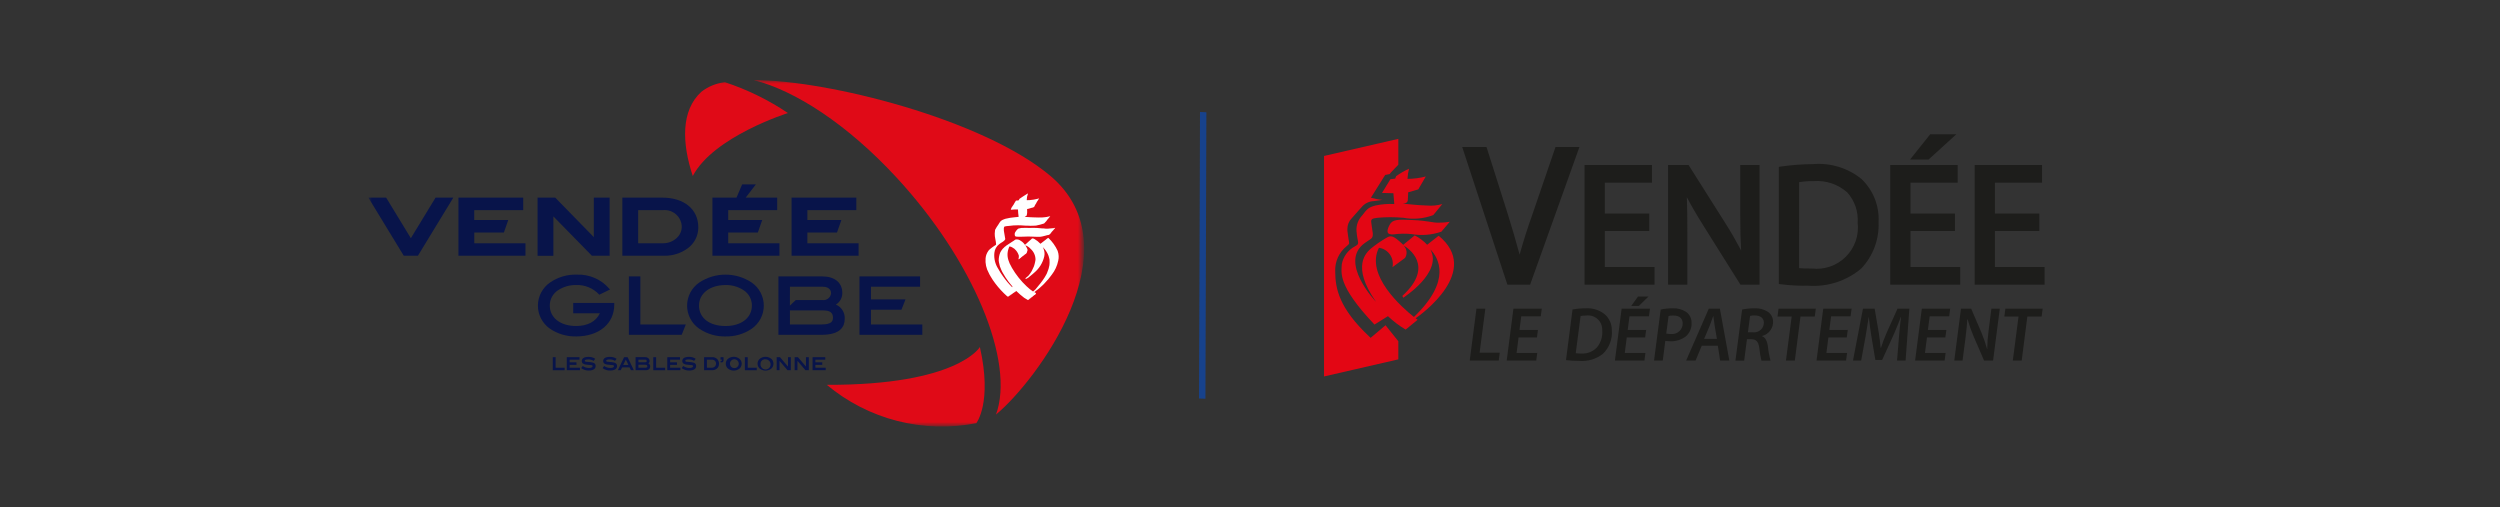 <?xml version="1.0" encoding="utf-8"?>
<!-- Generator: Adobe Illustrator 16.0.3, SVG Export Plug-In . SVG Version: 6.00 Build 0)  -->
<!DOCTYPE svg PUBLIC "-//W3C//DTD SVG 1.1//EN" "http://www.w3.org/Graphics/SVG/1.1/DTD/svg11.dtd">
<svg version="1.1" id="Calque_1" xmlns="http://www.w3.org/2000/svg" xmlns:xlink="http://www.w3.org/1999/xlink" x="0px" y="0px"
	 width="340px" height="69px" viewBox="0 0 340 69" enable-background="new 0 0 340 69" xml:space="preserve">
<rect x="0" y="0" width="340" height="69" fill="#333333" stroke="none"/>
<path fill="#17428C" d="M163.939,54.23l0.129-38.962l-0.868-0.038l-0.132,38.963L163.939,54.23z"/>
<path fill="#E30614" d="M192.113,29.923c-2-0.081-2.728-0.124-3.143,0.686c-0.414,0.81-0.444,1.348,0.572,1.267
	c0.797-0.111,1.604-0.125,2.405-0.043c1.365,0.24,2.77,0.128,4.078-0.325l1.144-1.343c-0.512,0.081-1.031,0.121-1.55,0.122
	c-0.857,0-1.509-0.285-3.508-0.362"/>
<path fill="#E30614" d="M186.398,45.94l-0.189-0.179c-4.058-3.812-4.619-6.5-4.619-8.834c-0.033-0.658,0.092-1.314,0.363-1.915
	c0.271-0.6,0.683-1.127,1.198-1.539c0.258-0.216,0.331-0.276,0.331-0.427c-0.003-0.078-0.012-0.155-0.026-0.231l-0.061-0.325
	l-0.149-1.115v-0.249c0-0.543,0.215-1.064,0.598-1.449l1.061-1.202l0.244-0.265c0.199-0.254,0.451-0.463,0.738-0.61
	c0.288-0.147,0.604-0.231,0.928-0.245c0,0,0.688-0.103,1.182-0.171c-0.526-0.044-1.046-0.143-1.552-0.293l1.936-3.094
	c0,0,0.449-0.093,0.605-0.121c0.117-0.184,1.173-1.25,1.186-1.27v-3.52l-10.103,2.326v29.988l10.103-2.325v-2.467
	c-0.103-0.13-1.453-1.803-1.739-2.172l-2.026,1.71"/>
<path fill="#E30614" d="M195.664,32.057l-1.571,1.229c-0.487-0.518-1.059-0.948-1.692-1.272l-1.57,1.283
	c-0.059-0.065-0.119-0.127-0.184-0.186c-1.143-1.059-1.47-1.14-2.083-0.773c-0.727,0.421-1.42,0.898-2.073,1.425
	c-0.61,0.532-2.815,2.364,0.646,7.282c0,0-5.18-5.416-1.504-8.01c0,0,0.407-0.285,0.774-0.527c0.366-0.242,0.325-0.693,0.245-1.097
	c-0.08-0.405-0.088-0.731-0.162-1.185c-0.076-0.453,0.2-0.528,0.856-0.608c1.164-0.105,2.336-0.105,3.5,0
	c1.368,0.252,2.778,0.126,4.079-0.366l1.229-1.5c-0.689,0.197-1.409,0.264-2.122,0.198c-1.466-0.04-2.603-0.22-3.304-0.242
	c0.23,0,0.701-0.063,0.734-0.49c0.043-0.57,0.043-1.056,0.043-1.056l1.385-0.409l1.015-1.75c-0.812,0.211-1.646,0.32-2.485,0.326
	c0.021-0.466,0.091-0.929,0.206-1.382c-0.618,0.28-1.206,0.621-1.756,1.016l-0.123,0.328l-0.651,0.082l-1.143,1.867l1.548,0.042
	l0.122,1.469c-0.862-0.047-1.728,0.02-2.572,0.198c-0.979,0.285-1.1,0.449-1.79,1.342c-0.269,0.281-0.477,0.613-0.612,0.978
	c-0.134,0.365-0.191,0.752-0.169,1.14c0.038,0.479,0.108,0.955,0.208,1.425c0.039,0.285,0.039,0.448-0.453,0.691
	c-0.451,0.244-0.845,0.586-1.147,1.001c-0.303,0.415-0.509,0.893-0.604,1.397c-0.042,1.14-0.654,2.85,4.444,8.218L188.76,43
	c0.731,0.697,1.539,1.309,2.409,1.825l1.627-1.337l-0.271-0.203c0.768-0.529,9-6.45,3.127-11.226 M192.289,43.103
	c-1.646-1.31-6.637-5.692-4.754-9.405c0.3,0.042,0.587,0.146,0.845,0.304c0.257,0.159,0.479,0.368,0.652,0.616
	c0.172,0.248,0.292,0.529,0.35,0.825c0.059,0.296,0.056,0.601-0.009,0.896l1.714-1.262c0.169-0.266,0.24-0.583,0.199-0.895
	c-0.041-0.312-0.19-0.601-0.423-0.814c0.554,0.316,4.37,2.751-0.143,6.874l0.12,0.247c0,0,5.406-3.444,3.688-6.569
	c1.11,1.141,2.951,4.226-2.235,9.189"/>
<path fill="#1D1D1B" d="M244.678,36.466c0.444,0.049,1.027,0.053,1.677,0.053h0.055c0.845,0.098,1.699,0.003,2.502-0.276
	c0.802-0.279,1.529-0.736,2.13-1.337c0.6-0.601,1.055-1.329,1.332-2.13c0.276-0.801,0.368-1.655,0.267-2.496
	c0.053-0.747-0.045-1.496-0.289-2.203s-0.629-1.358-1.131-1.914c-0.616-0.544-1.336-0.96-2.115-1.223
	c-0.779-0.263-1.604-0.368-2.426-0.308c-0.669-0.011-1.338,0.037-2,0.143L244.678,36.466z M245.964,38.854
	c-1.275,0.027-2.55-0.039-3.815-0.199l-0.225-0.027V22.69l0.222-0.033c1.472-0.215,2.954-0.329,4.441-0.339
	c2.365-0.195,4.715,0.526,6.561,2.014c0.794,0.752,1.413,1.668,1.817,2.683c0.404,1.015,0.581,2.105,0.521,3.195
	c0.05,1.153-0.133,2.305-0.535,3.386c-0.403,1.082-1.019,2.073-1.811,2.914c-1.994,1.686-4.569,2.527-7.176,2.348"/>
<path fill="#1D1D1B" d="M271.31,36.313V31.42h6.042v-2.381h-6.042v-4.197h6.411v-2.405h-9.167v16.279h9.514v-2.403H271.31z
	 M266.066,18.258h-3.553l-2.749,3.44h2.521L266.066,18.258z M259.827,31.42h6.044v-2.381h-6.044v-4.197h6.416v-2.405h-9.172v16.279
	h9.518v-2.403h-6.762V31.42z"/>
<path fill="#1D1D1B" d="M236.675,22.436v6.892c0,1.853,0.036,3.334,0.117,4.734c-0.641-1.223-1.329-2.419-2.066-3.587l-5.084-8.039
	h-2.782v16.281h2.62v-7.011c0-1.865-0.012-3.406-0.067-4.892c0.591,1.14,1.316,2.385,2.229,3.839l5.058,8.064h2.596V22.436H236.675z
	 M218.257,31.414h6.045v-2.376h-6.045V24.84h6.413v-2.404h-9.172v16.281h9.518v-2.405h-6.759V31.414z M208.416,29.134
	c-0.649,1.81-1.232,3.643-1.748,5.495c-0.5-1.849-1.037-3.688-1.61-5.515l-2.891-9.12h-3.306l6.144,18.719h3.091l6.706-18.719
	h-3.253L208.416,29.134z"/>
<path fill="#1D1D1B" d="M200.797,41.982h1.208l-0.777,5.984h2.737l-0.135,1.066h-3.946L200.797,41.982z"/>
<path fill="#1D1D1B" d="M209.026,45.895h-2.5l-0.27,2.104h2.809l-0.136,1.033h-4.016l0.912-7.051h3.856l-0.136,1.037h-2.653
	l-0.244,1.852h2.511L209.026,45.895z"/>
<path fill="#1D1D1B" d="M214.301,48.039c0.254,0.031,0.511,0.045,0.767,0.042c0.4,0.024,0.801-0.041,1.17-0.192
	c0.371-0.15,0.704-0.381,0.974-0.677c0.529-0.661,0.776-1.503,0.69-2.345c0.009-0.277-0.045-0.553-0.154-0.808
	s-0.273-0.483-0.479-0.669c-0.207-0.186-0.451-0.324-0.717-0.407c-0.265-0.083-0.546-0.106-0.822-0.071
	c-0.258-0.003-0.515,0.018-0.77,0.063L214.301,48.039z M213.864,42.086c0.604-0.107,1.216-0.16,1.828-0.156
	c0.944-0.057,1.874,0.249,2.6,0.854c0.287,0.265,0.516,0.584,0.674,0.94c0.157,0.356,0.24,0.741,0.242,1.131
	c0.056,0.603-0.025,1.211-0.237,1.777c-0.212,0.568-0.549,1.08-0.988,1.5c-0.906,0.705-2.048,1.045-3.194,0.95
	c-0.607,0.003-1.213-0.032-1.815-0.104L213.864,42.086z"/>
<path fill="#1D1D1B" d="M224.192,40.329l-1.31,1.282h-1.038l0.925-1.282H224.192z M223.739,45.895h-2.5l-0.27,2.104h2.809
	l-0.136,1.033h-4.014l0.913-7.051h3.856l-0.143,1.037h-2.644l-0.242,1.854h2.509L223.739,45.895z"/>
<path fill="#1D1D1B" d="M226.61,45.36c0.208,0.044,0.42,0.065,0.634,0.063c0.207,0.022,0.417,0.001,0.615-0.064
	s0.379-0.174,0.532-0.315s0.273-0.315,0.353-0.509c0.078-0.192,0.114-0.4,0.105-0.608c-0.043-0.743-0.585-1.015-1.266-1.015
	c-0.222-0.009-0.442,0.012-0.657,0.062L226.61,45.36z M225.853,42.098c0.549-0.119,1.11-0.176,1.673-0.168
	c0.64-0.029,1.272,0.146,1.805,0.502c0.221,0.162,0.4,0.373,0.526,0.617c0.125,0.242,0.192,0.512,0.194,0.785
	c0.03,0.357-0.025,0.717-0.16,1.049s-0.345,0.629-0.615,0.865c-0.615,0.463-1.373,0.699-2.143,0.667
	c-0.219-0.005-0.438-0.021-0.653-0.05l-0.342,2.666h-1.188L225.853,42.098z"/>
<path fill="#1D1D1B" d="M233.498,46.084l-0.299-1.76c-0.063-0.445-0.123-0.891-0.182-1.338h-0.02
	c-0.162,0.42-0.319,0.921-0.49,1.338l-0.746,1.76H233.498z M231.436,47.023l-0.834,2.008h-1.286l3.08-7.051h1.509l1.286,7.051
	h-1.253l-0.313-2.008H231.436z"/>
<path fill="#1D1D1B" d="M237.717,45.192h0.682c0.189,0.024,0.382,0.007,0.564-0.051s0.351-0.153,0.492-0.282
	c0.142-0.128,0.254-0.285,0.329-0.461c0.073-0.176,0.109-0.365,0.104-0.556c-0.036-0.647-0.56-0.94-1.24-0.94
	c-0.215-0.009-0.429,0.012-0.638,0.061L237.717,45.192z M236.928,42.096c0.561-0.117,1.132-0.174,1.705-0.168
	c0.624-0.029,1.242,0.132,1.772,0.461c0.217,0.141,0.396,0.329,0.524,0.553c0.128,0.223,0.2,0.474,0.21,0.73
	c0.025,0.457-0.11,0.908-0.382,1.277c-0.272,0.367-0.664,0.631-1.109,0.742l-0.009,0.031c0.464,0.178,0.689,0.67,0.79,1.338
	c0.066,0.668,0.188,1.33,0.362,1.979h-1.239c-0.129-0.555-0.225-1.117-0.286-1.684c-0.103-0.9-0.442-1.223-1.083-1.223h-0.595
	l-0.379,2.907h-1.189L236.928,42.096z"/>
<path fill="#1D1D1B" d="M243.669,43.048h-1.931l0.144-1.067h5.07l-0.143,1.067h-1.942l-0.769,5.985h-1.208L243.669,43.048z"/>
<path fill="#1D1D1B" d="M251.163,45.895h-2.5l-0.271,2.104h2.81l-0.137,1.033h-4.016l0.912-7.051h3.856l-0.136,1.037h-2.649
	l-0.243,1.852h2.508L251.163,45.895z"/>
<path fill="#1D1D1B" d="M257.998,49.032l0.272-3.316c0.061-0.722,0.143-1.71,0.272-2.583h-0.037
	c-0.313,0.826-0.673,1.736-1.011,2.479l-1.522,3.338h-0.924l-0.551-3.285c-0.129-0.785-0.243-1.693-0.333-2.53h-0.021
	c-0.143,0.807-0.286,1.872-0.418,2.583l-0.604,3.316h-1.114l1.357-7.051h1.59l0.563,3.295c0.089,0.629,0.203,1.361,0.253,2.031h0.04
	c0.219-0.686,0.474-1.359,0.761-2.019l1.49-3.308h1.612l-0.51,7.051L257.998,49.032z"/>
<path fill="#1D1D1B" d="M264.567,45.895h-2.5l-0.27,2.104h2.808l-0.135,1.033h-4.015l0.913-7.051h3.856l-0.135,1.037h-2.65
	l-0.245,1.852h2.516L264.567,45.895z"/>
<path fill="#1D1D1B" d="M265.781,49.031l0.913-7.051h1.385l1.406,3.277c0.299,0.721,0.552,1.458,0.758,2.209h0.021
	c0.005-0.798,0.063-1.595,0.17-2.385l0.395-3.102h1.143l-0.913,7.051h-1.229l-1.443-3.336c-0.314-0.738-0.579-1.498-0.793-2.271
	l-0.041,0.012c-0.033,0.67-0.127,1.539-0.253,2.585l-0.394,3.011H265.781z"/>
<path fill="#1D1D1B" d="M274.52,43.048h-1.931l0.143-1.067h5.071l-0.142,1.067h-1.942l-0.767,5.985h-1.209L274.52,43.048z"/>
<defs>
	<filter id="Adobe_OpacityMaskFilter" filterUnits="userSpaceOnUse" x="50.098" y="10.899" width="97.348" height="47.109">
		<feColorMatrix  type="matrix" values="1 0 0 0 0  0 1 0 0 0  0 0 1 0 0  0 0 0 1 0"/>
	</filter>
</defs>
<mask maskUnits="userSpaceOnUse" x="50.098" y="10.899" width="97.348" height="47.109" id="mask0_3415_49289_1_">
	<path fill="#FFFFFF" filter="url(#Adobe_OpacityMaskFilter)" d="M39.949,1.25h123.438v98.75H39.949V1.25z"/>
</mask>
<g mask="url(#mask0_3415_49289_1_)">
	<path fill="#08144A" d="M90.198,33.084c0.391,0.001,0.776-0.083,1.131-0.246c0.355-0.164,0.67-0.401,0.924-0.699
		c0.294-0.353,0.459-0.795,0.468-1.256c-0.001-0.322-0.069-0.641-0.2-0.935c-0.131-0.295-0.322-0.56-0.56-0.776
		c-0.239-0.217-0.52-0.382-0.825-0.484c-0.306-0.102-0.629-0.14-0.95-0.11H86.79v4.504L90.198,33.084z M84.641,34.783v-7.906h5.426
		c2.979,0,4.903,1.585,4.903,4.038c0.006,0.56-0.124,1.112-0.377,1.611s-0.624,0.93-1.079,1.255
		c-0.924,0.672-2.042,1.023-3.185,0.999L84.641,34.783z"/>
	<path fill="#08144A" d="M99.993,27.28l0.938-2.199h1.866l-1.693,2.199H99.993z M96.891,34.784v-7.906h8.808v1.698h-6.662v1.346
		h4.625l-0.595,1.699h-4.03v1.463h6.969v1.699L96.891,34.784z"/>
	<path fill="#08144A" d="M107.653,34.783v-7.906h8.808v1.699h-6.659v1.346h4.625l-0.595,1.699h-4.03v1.463h6.966v1.698
		L107.653,34.783z"/>
	<path fill="#08144A" d="M75.176,50.35v-1.774h0.387v1.434h1.228v0.341H75.176z"/>
	<path fill="#08144A" d="M77.081,50.35v-1.774h1.729v0.342h-1.342v0.361H78.4v0.341h-0.931v0.39h1.402v0.341H77.081z"/>
	<path fill="#08144A" d="M80.031,48.879c-0.332,0-0.503,0.067-0.503,0.186c0,0.061,0.046,0.103,0.136,0.128
		c0.2,0.029,0.401,0.047,0.604,0.053c0.5,0.051,0.74,0.186,0.74,0.532c0,0.385-0.327,0.614-0.932,0.614
		c-0.373,0.013-0.738-0.104-1.035-0.331l0.212-0.289c0.245,0.176,0.539,0.271,0.84,0.272c0.322,0,0.502-0.102,0.502-0.246
		c0-0.156-0.205-0.156-0.545-0.174c-0.622-0.029-0.927-0.166-0.927-0.522s0.313-0.567,0.89-0.567
		c0.332-0.016,0.661,0.075,0.938,0.259l-0.221,0.285c-0.21-0.131-0.453-0.199-0.7-0.198"/>
	<path fill="#08144A" d="M82.943,48.879c-0.333,0-0.505,0.067-0.505,0.186c0,0.061,0.047,0.103,0.136,0.128
		c0.2,0.029,0.402,0.047,0.604,0.053c0.499,0.051,0.739,0.186,0.739,0.532c0,0.385-0.327,0.614-0.931,0.614
		c-0.373,0.013-0.739-0.104-1.035-0.331l0.211-0.289c0.245,0.176,0.54,0.271,0.841,0.272c0.322,0,0.502-0.102,0.502-0.246
		c0-0.156-0.205-0.156-0.545-0.174c-0.622-0.029-0.928-0.166-0.928-0.522s0.313-0.567,0.89-0.567
		c0.332-0.016,0.661,0.075,0.938,0.259l-0.22,0.285c-0.21-0.131-0.453-0.199-0.7-0.198"/>
	<path fill="#08144A" d="M85.113,48.9l-0.351,0.728h0.702L85.113,48.9z M85.808,50.35l-0.182-0.383h-1.021l-0.183,0.383h-0.392
		l0.848-1.774h0.478l0.846,1.774H85.808z"/>
	<path fill="#08144A" d="M88.037,49.817c0-0.029-0.006-0.06-0.018-0.087s-0.029-0.052-0.052-0.071
		c-0.022-0.02-0.048-0.034-0.077-0.043c-0.028-0.01-0.058-0.013-0.088-0.008h-0.977v0.4h0.97
		C87.953,50.009,88.037,49.939,88.037,49.817 M87.955,49.088c0.001-0.023-0.003-0.047-0.012-0.067
		c-0.008-0.021-0.021-0.041-0.038-0.057c-0.017-0.017-0.036-0.029-0.058-0.037c-0.021-0.008-0.044-0.011-0.067-0.01h-0.955v0.35
		h0.97c0.023-0.001,0.044-0.007,0.064-0.016c0.02-0.011,0.038-0.023,0.053-0.04c0.014-0.017,0.026-0.036,0.033-0.057
		C87.954,49.132,87.957,49.11,87.955,49.088z M88.432,49.839c0,0.294-0.229,0.51-0.603,0.51h-1.392v-1.775h1.346
		c0.086-0.001,0.172,0.019,0.251,0.055c0.079,0.036,0.149,0.089,0.205,0.155c0.07,0.085,0.107,0.191,0.107,0.301
		c0.003,0.066-0.009,0.132-0.038,0.192c-0.028,0.06-0.071,0.109-0.125,0.149c0.075,0.039,0.137,0.099,0.181,0.17
		c0.043,0.072,0.066,0.155,0.066,0.239"/>
	<path fill="#08144A" d="M88.846,50.35v-1.774h0.386v1.434h1.228v0.341H88.846z"/>
	<path fill="#08144A" d="M90.75,50.35v-1.774h1.729v0.342h-1.342v0.361h0.931v0.341h-0.931v0.39h1.402v0.341H90.75z"/>
	<path fill="#08144A" d="M93.698,48.879c-0.333,0-0.503,0.067-0.503,0.186c0,0.061,0.046,0.103,0.137,0.128
		c0.199,0.029,0.401,0.047,0.603,0.053c0.5,0.051,0.739,0.186,0.739,0.532c0,0.385-0.325,0.614-0.93,0.614
		c-0.374,0.013-0.739-0.104-1.036-0.331l0.211-0.289c0.245,0.176,0.54,0.271,0.841,0.272c0.322,0,0.502-0.102,0.502-0.246
		c0-0.156-0.205-0.156-0.545-0.174c-0.622-0.029-0.928-0.166-0.928-0.522s0.313-0.567,0.89-0.567
		c0.332-0.016,0.661,0.075,0.938,0.259l-0.22,0.285c-0.21-0.131-0.453-0.199-0.701-0.198"/>
	<path fill="#08144A" d="M97.281,49.782c0.063-0.09,0.099-0.196,0.099-0.307c0.005-0.072-0.005-0.145-0.03-0.213
		c-0.025-0.067-0.064-0.13-0.114-0.182c-0.05-0.053-0.11-0.095-0.177-0.123c-0.067-0.027-0.138-0.041-0.211-0.041h-0.708v1.093
		h0.708c0.085-0.001,0.167-0.022,0.243-0.063c0.075-0.039,0.139-0.097,0.188-0.165 M97.785,49.484c0.003,0.12-0.021,0.24-0.07,0.352
		c-0.049,0.11-0.123,0.209-0.214,0.288c-0.175,0.148-0.398,0.229-0.627,0.226h-1.122v-1.774h1.069
		c0.125-0.013,0.251,0.001,0.371,0.042c0.119,0.04,0.228,0.105,0.32,0.191s0.164,0.19,0.212,0.308
		c0.047,0.116,0.069,0.242,0.064,0.368"/>
	<path fill="#08144A" d="M98.093,49.289h-0.092v-0.204h0.024c0.105,0,0.157-0.024,0.157-0.092v-0.076h-0.19v-0.341h0.41v0.415
		c0.003,0.041-0.002,0.082-0.016,0.121c-0.014,0.037-0.037,0.071-0.065,0.101c-0.03,0.028-0.064,0.05-0.104,0.063
		c-0.039,0.012-0.079,0.017-0.12,0.011"/>
	<path fill="#08144A" d="M99.79,48.867c-0.115,0.016-0.222,0.064-0.31,0.14c-0.087,0.074-0.15,0.175-0.184,0.285
		c-0.032,0.111-0.033,0.229,0,0.34c0.033,0.11,0.096,0.21,0.183,0.286c0.088,0.075,0.195,0.124,0.31,0.141
		c0.114,0.017,0.229-0.001,0.335-0.049c0.104-0.048,0.194-0.125,0.256-0.223c0.062-0.097,0.095-0.211,0.095-0.327
		c-0.002-0.084-0.021-0.169-0.058-0.247c-0.037-0.077-0.088-0.146-0.153-0.202c-0.064-0.057-0.14-0.098-0.222-0.123
		C99.961,48.863,99.873,48.855,99.79,48.867z M100.598,50.11c-0.228,0.188-0.515,0.291-0.81,0.291c-0.295,0-0.582-0.103-0.809-0.291
		c-0.087-0.084-0.156-0.185-0.203-0.296c-0.047-0.11-0.071-0.23-0.071-0.351s0.024-0.24,0.071-0.351
		c0.047-0.112,0.115-0.212,0.203-0.295c0.227-0.189,0.512-0.294,0.808-0.294s0.582,0.104,0.808,0.294
		c0.087,0.082,0.156,0.183,0.204,0.294c0.047,0.11,0.071,0.231,0.071,0.352s-0.024,0.24-0.071,0.352
		c-0.048,0.111-0.117,0.212-0.204,0.295"/>
	<path fill="#08144A" d="M101.302,50.35v-1.774h0.388v1.434h1.227v0.341H101.302z"/>
	<path fill="#08144A" d="M104.112,48.867c-0.084-0.011-0.171-0.004-0.251,0.021c-0.082,0.025-0.157,0.067-0.222,0.123
		c-0.064,0.057-0.116,0.125-0.151,0.202c-0.037,0.078-0.056,0.162-0.057,0.246c-0.021,0.141,0.003,0.283,0.066,0.409
		c0.065,0.126,0.165,0.229,0.288,0.298c0.124,0.067,0.266,0.095,0.406,0.079c0.14-0.015,0.272-0.073,0.379-0.166
		s0.182-0.216,0.217-0.352c0.033-0.137,0.025-0.281-0.024-0.414c-0.049-0.132-0.139-0.245-0.254-0.325
		C104.391,48.908,104.253,48.866,104.112,48.867z M104.921,50.11c-0.228,0.188-0.514,0.291-0.81,0.291
		c-0.295,0-0.582-0.103-0.809-0.291c-0.086-0.084-0.155-0.185-0.202-0.296c-0.047-0.11-0.072-0.23-0.072-0.351
		s0.025-0.24,0.072-0.351c0.047-0.112,0.116-0.212,0.202-0.295c0.227-0.189,0.513-0.294,0.808-0.294
		c0.296,0,0.582,0.104,0.808,0.294c0.087,0.082,0.157,0.183,0.204,0.294c0.047,0.11,0.071,0.231,0.071,0.352
		s-0.024,0.24-0.071,0.352s-0.117,0.212-0.204,0.295"/>
	<path fill="#08144A" d="M107.102,50.35l-1.082-1.265h-0.007v1.265h-0.387v-1.774h0.451l1.081,1.268h0.01v-1.265h0.387v1.773
		L107.102,50.35z"/>
	<path fill="#08144A" d="M109.542,50.35l-1.081-1.265h-0.007v1.265h-0.385v-1.774h0.45l1.082,1.268h0.009v-1.265h0.387v1.773
		L109.542,50.35z"/>
	<path fill="#08144A" d="M110.507,50.35v-1.774h1.729v0.342h-1.342v0.361h0.932v0.341h-0.932v0.39h1.403v0.341H110.507z"/>
	<path fill="#08144A" d="M78.357,45.756c-1.27,0.027-2.516-0.341-3.567-1.054c-0.507-0.354-0.92-0.824-1.206-1.374
		c-0.285-0.548-0.433-1.158-0.43-1.776c0.002-0.619,0.154-1.228,0.443-1.774c0.289-0.546,0.706-1.014,1.216-1.364
		c1.071-0.738,2.353-1.112,3.653-1.065c0.827-0.032,1.65,0.123,2.408,0.451c0.759,0.33,1.435,0.824,1.977,1.449l0.111,0.124
		l-1.458,0.707l-0.063-0.068c-0.397-0.414-0.877-0.739-1.409-0.953c-0.532-0.215-1.103-0.315-1.676-0.294
		c-0.87-0.016-1.725,0.227-2.455,0.7c-0.348,0.225-0.634,0.534-0.832,0.897c-0.198,0.365-0.3,0.774-0.298,1.188
		c0,1.667,1.442,2.786,3.587,2.786c1.563,0,2.7-0.614,3.226-1.736h-3.627v-1.405h5.582v0.241
		C83.54,44.019,81.457,45.756,78.357,45.756z"/>
	<path fill="#08144A" d="M85.528,45.532v-7.94h1.563v6.532h6.18l-0.558,1.408H85.528z"/>
	<path fill="#08144A" d="M98.673,38.766c-2.125,0-3.609,1.146-3.609,2.786c0,1.692,1.417,2.787,3.609,2.787
		c2.146,0,3.586-1.12,3.586-2.787c0.002-0.415-0.101-0.823-0.298-1.188c-0.198-0.365-0.483-0.674-0.832-0.898
		C100.4,38.99,99.544,38.746,98.673,38.766 M98.674,45.757c-1.273,0.028-2.524-0.341-3.58-1.055
		c-0.51-0.352-0.927-0.822-1.215-1.371c-0.287-0.549-0.437-1.159-0.434-1.779c0.002-0.62,0.155-1.229,0.447-1.777
		c0.292-0.546,0.712-1.014,1.224-1.361c1.054-0.694,2.289-1.065,3.551-1.065c1.262,0,2.497,0.371,3.55,1.065
		c0.511,0.351,0.929,0.82,1.218,1.368s0.441,1.158,0.442,1.778c0.001,0.62-0.148,1.231-0.436,1.78
		c-0.288,0.549-0.704,1.021-1.214,1.372c-1.048,0.711-2.292,1.075-3.556,1.044"/>
	<path fill="#08144A" d="M116.889,45.532v-7.94h8.241v1.407h-6.677v1.716h4.699l-0.555,1.409h-4.144v2.001h6.985v1.409
		L116.889,45.532z"/>
	<path fill="#08144A" d="M107.428,41.563l0.79-0.751h3.648c0.274,0.031,0.552-0.047,0.769-0.219
		c0.217-0.172,0.357-0.423,0.391-0.697c0-0.553-0.423-0.896-1.102-0.896h-4.496V41.563z M111.766,44.124
		c1.337,0,1.516-0.463,1.516-0.915c0-0.682-0.402-0.991-1.308-0.991h-4.546v1.906H111.766z M105.863,45.532v-7.94h5.98
		c1.67,0,2.709,0.854,2.709,2.228c0.01,0.32-0.064,0.639-0.218,0.92c-0.153,0.281-0.38,0.516-0.654,0.68
		c0.38,0.163,0.699,0.441,0.915,0.795c0.215,0.352,0.315,0.764,0.286,1.176c0,0.978-0.546,2.143-3.125,2.143H105.863z"/>
	<path fill="#E00A17" d="M95.386,12.482c-2.796,2.544-2.651,6.977-1.168,11.457c2.811-5.378,12.939-8.566,12.939-8.566
		c-2.652-1.785-5.537-3.196-8.573-4.193C97.418,11.313,96.312,11.764,95.386,12.482z"/>
	<path fill="#E00A17" d="M142.845,23.917c-9.145-7.708-30.379-13.05-40.306-13.018c5.668,1.444,12.724,6.057,19.308,13.155
		c10.564,11.388,16.226,25.185,13.607,32.324c5.43-4.479,19.087-22.604,7.393-32.461"/>
	<path fill="#FFFFFF" d="M138.119,31.5c0.029-0.064,0.091-0.102,0.118-0.167c0.113-0.106,0.204-0.273,0.389-0.273
		c0.168-0.053,0.345-0.074,0.522-0.064c0.244-0.02,0.482,0,0.705,0c0.097-0.005,0.195-0.003,0.292,0.006
		c0.041-0.032,0.083,0.021,0.124-0.011c0.482-0.016,0.965,0.007,1.444,0.069c0.055-0.004,0.104,0,0.169,0
		c0.21,0.035,0.425,0.047,0.639,0.038c0.192-0.007,0.418-0.029,0.614-0.056c0.022,0.023,0.044-0.007,0.068-0.007
		c0.094,0.008,0.189-0.012,0.272-0.058c0,0.023,0.024-0.004,0.026,0.017c-0.029,0.042-0.026,0.104-0.093,0.115l-0.155,0.193
		c-0.078,0.071-0.148,0.148-0.214,0.231c-0.125,0.16-0.218,0.354-0.419,0.417c-0.142,0.015-0.283,0.046-0.417,0.094
		c-0.038-0.009-0.042,0.034-0.084,0.019c-0.031,0.026-0.081,0.01-0.114,0.032c-0.188,0.055-0.381,0.093-0.576,0.112
		c-0.73,0.014-1.405-0.077-2.165-0.023c-0.322,0.017-0.681,0.017-0.996,0.004c-0.079-0.031-0.166-0.011-0.217-0.093
		c-0.013-0.05-0.055-0.086-0.042-0.146c-0.028-0.056,0.003-0.116-0.009-0.176c0.015-0.1,0.056-0.195,0.12-0.273"/>
	<path fill="#FFFFFF" d="M137.163,33.812c-0.205,0.572-0.186,1.203,0.054,1.764c0.038,0.08,0.069,0.164,0.093,0.25
		c0.042,0.058,0.076,0.121,0.1,0.188c0.064,0.136,0.146,0.272,0.215,0.414c0.543,0.934,1.218,1.783,2.005,2.521
		c0.026,0.03,0.058,0.057,0.091,0.078c0.217,0.211,0.452,0.4,0.705,0.567c0.029,0.012,0.042,0.052,0.081,0.045
		c0.222-0.166,0.414-0.365,0.573-0.594c0.137-0.155,0.252-0.328,0.393-0.478c0.208-0.26,0.4-0.53,0.58-0.811
		c0.047-0.082,0.103-0.155,0.141-0.24c0.068-0.077,0.081-0.193,0.152-0.267c-0.012-0.031,0.017-0.047,0.029-0.062
		c0.064-0.148,0.121-0.309,0.169-0.458c0.047-0.105,0.081-0.216,0.101-0.33c0.019-0.12,0.058-0.228,0.077-0.342
		c0.025-0.217,0.029-0.436,0.014-0.653c0.004-0.075-0.007-0.152-0.031-0.224c-0.026-0.032,0.007-0.068-0.024-0.096
		c-0.038-0.187-0.1-0.368-0.185-0.538c-0.15-0.314-0.352-0.603-0.595-0.853l-0.075-0.063c0,0.056,0.117,0.188,0.111,0.249
		c0.128,0.319,0.156,0.669,0.079,1.005c-0.2,0.86-0.677,1.632-1.355,2.198c-0.178,0.137-0.331,0.313-0.514,0.438
		c-0.029,0.034-0.065,0.062-0.104,0.082c-0.067,0.065-0.14,0.124-0.217,0.179c-0.086,0.057-0.178,0.106-0.272,0.149
		c-0.053-0.004-0.086-0.05-0.119-0.084c0.006-0.02,0.023-0.014,0.045-0.025c0.172-0.166,0.412-0.286,0.536-0.514
		c0.03-0.028,0.056-0.062,0.077-0.098c0.154-0.203,0.28-0.426,0.373-0.663c0.053-0.1,0.085-0.204,0.141-0.307
		c0.056-0.103,0.057-0.231,0.105-0.342c0.017-0.099,0.045-0.201,0.068-0.288c-0.007-0.091,0.048-0.169,0.048-0.265
		c0.005-0.281-0.051-0.56-0.165-0.817c-0.113-0.257-0.282-0.486-0.492-0.672c-0.185-0.208-0.415-0.37-0.672-0.476
		c0-0.005-0.064-0.019-0.052-0.01l0.011,0.016c0.108,0.158,0.199,0.329,0.273,0.506c0.063,0.176-0.068,0.317-0.087,0.484
		c-0.04,0.07-0.094,0.131-0.16,0.179c-0.024,0-0.043,0.049-0.071,0.021c-0.033,0.05-0.075,0.093-0.124,0.128
		c-0.075-0.006-0.093,0.1-0.155,0.12c-0.108,0-0.113,0.14-0.222,0.143c-0.042,0.129-0.193,0.122-0.25,0.236
		c-0.04,0.017-0.087,0.02-0.116,0.059c-0.009,0.009-0.035,0.019-0.038-0.006c0.043-0.154,0.063-0.313,0.058-0.472
		c-0.075-0.26-0.203-0.5-0.375-0.707c-0.131-0.174-0.301-0.314-0.497-0.41c-0.12-0.086-0.262-0.137-0.409-0.145
		c-0.026,0.076-0.09,0.137-0.094,0.221c-0.016,0.021-0.025,0.044-0.03,0.069 M134.141,34.642c0.072-0.197,0.171-0.385,0.294-0.554
		c0.081-0.099,0.173-0.187,0.273-0.264c0.168-0.163,0.383-0.268,0.558-0.41c0.077-0.058,0.186-0.08,0.204-0.193
		c-0.021-0.488-0.209-0.973-0.186-1.459c0-0.167,0.048-0.35,0.048-0.503c0.132-0.252,0.282-0.495,0.45-0.726
		c0.09-0.166,0.198-0.324,0.321-0.468c0.127-0.111,0.277-0.193,0.439-0.24c0.063-0.026,0.125-0.049,0.188-0.068
		c0.394-0.1,0.795-0.167,1.201-0.202c0.172-0.013,0.341-0.041,0.509-0.051c0.033,0,0.065-0.007,0.096-0.02
		c-0.048-0.33-0.079-0.66-0.092-0.993c-0.31-0.013-0.62-0.002-0.929,0.033c-0.012-0.003-0.023-0.01-0.031-0.021
		c-0.007-0.009-0.012-0.021-0.012-0.034c0.094-0.323,0.374-0.559,0.5-0.864c0.087-0.103,0.118-0.224,0.201-0.325
		c0.129,0.002,0.257-0.011,0.383-0.042c0.044-0.059,0.044-0.137,0.091-0.193c0.104-0.062,0.199-0.152,0.309-0.211
		c0.096-0.082,0.213-0.125,0.313-0.205c0.096-0.052,0.189-0.11,0.276-0.175c0.076-0.042,0.143-0.099,0.224-0.141l0.03,0.031
		c-0.105,0.274-0.159,0.564-0.162,0.858l0.02,0.023c0.241,0.009,0.481-0.008,0.718-0.052c0.068,0.017,0.143-0.041,0.218-0.026
		c0.204-0.063,0.452-0.068,0.653-0.143c0.018-0.021,0.042-0.036,0.068-0.041c0,0.082-0.086,0.144-0.119,0.214
		c-0.031,0.074-0.073,0.141-0.128,0.199c-0.023,0.088-0.113,0.149-0.126,0.241c-0.052,0.095-0.109,0.186-0.174,0.273
		c-0.052,0.094-0.068,0.23-0.183,0.285c-0.026,0.015-0.068,0.013-0.084,0.044c-0.272,0.043-0.502,0.166-0.776,0.204l-0.039,0.013
		c0.033,0.294,0.017,0.591-0.054,0.879c-0.053,0.018-0.101,0.048-0.14,0.088c-0.046,0.02-0.088,0.049-0.124,0.086
		c0.257,0.034,0.513,0.028,0.771,0.054c0.379,0.011,0.74,0.039,1.119,0.035l0.011,0.007c0.03-0.001,0.06-0.005,0.089-0.011
		c0.239,0.013,0.478,0.002,0.714-0.031c0.18-0.016,0.358-0.047,0.534-0.091c0.054-0.029,0.142,0,0.185-0.06
		c0.045-0.043,0.033,0.019,0.015,0.049c-0.1,0.138-0.21,0.268-0.331,0.389c-0.029,0.085-0.126,0.137-0.162,0.229
		c-0.106,0.113-0.187,0.205-0.302,0.325c-0.068,0.004-0.11,0.065-0.179,0.059c-0.259,0.086-0.525,0.155-0.793,0.206
		c-0.021,0.006-0.049-0.005-0.061,0.02c-0.082,0-0.166,0.016-0.237,0.022c-0.273-0.02-0.533,0.047-0.801,0.004
		c-0.52,0.023-1.022-0.077-1.536-0.056c-0.389-0.002-0.779,0.026-1.165,0.083c-0.21,0.008-0.419,0.036-0.623,0.083
		c-0.132,0.124-0.092,0.41-0.087,0.582c0.057,0.364,0.133,0.769,0.191,1.136c-0.162,0.348-0.551,0.438-0.824,0.683
		c-0.188,0.141-0.344,0.32-0.458,0.525c-0.114,0.206-0.184,0.433-0.204,0.667c-0.075,0.76,0.112,1.523,0.529,2.163
		c0.19,0.348,0.402,0.683,0.637,1.003c0.373,0.539,0.795,1.042,1.262,1.502l0.027-0.111c-0.164-0.213-0.379-0.437-0.531-0.651
		c-0.284-0.379-0.541-0.774-0.769-1.187c-0.043-0.033-0.029-0.107-0.085-0.145c-0.023-0.091-0.086-0.151-0.112-0.24
		c-0.046-0.107-0.095-0.215-0.132-0.327c-0.043-0.084-0.076-0.174-0.094-0.267c-0.048-0.149-0.084-0.305-0.107-0.461
		c-0.022-0.077-0.033-0.158-0.033-0.24c-0.001-0.372,0.068-0.74,0.205-1.086c0.08-0.165,0.181-0.321,0.298-0.463
		c0.072-0.059,0.106-0.147,0.191-0.191c0.076-0.097,0.17-0.177,0.278-0.236l0.023-0.035c0.28-0.164,0.533-0.373,0.818-0.539
		c0.063-0.045,0.129-0.087,0.198-0.124c0.068-0.064,0.167-0.106,0.237-0.169c0.013,0,0.026,0,0.03-0.018
		c0.122-0.026,0.248-0.024,0.369,0.003c0.12,0.028,0.234,0.084,0.332,0.16c0.234,0.138,0.434,0.326,0.584,0.552
		c0.09-0.043,0.137-0.123,0.211-0.173c0.225-0.196,0.405-0.378,0.639-0.568c0.044-0.036,0.084-0.078,0.12-0.124
		c0.115-0.014,0.231,0.015,0.329,0.079c0.299,0.171,0.571,0.387,0.806,0.639c0.04-0.005,0.075-0.027,0.098-0.06
		c0.16-0.113,0.325-0.247,0.478-0.371c0.062-0.033,0.098-0.094,0.163-0.124c0.084-0.081,0.178-0.154,0.279-0.214l0.054-0.033
		c0.54,0.502,0.974,1.104,1.278,1.775c-0.002,0.014-0.001,0.028,0.002,0.041c0.005,0.013,0.012,0.025,0.02,0.036
		c0.134,0.411,0.152,0.852,0.053,1.271c-0.144,0.689-0.443,1.337-0.875,1.892c-0.167,0.237-0.374,0.469-0.549,0.706l-0.021,0.007
		c-0.16,0.193-0.327,0.364-0.493,0.546c-0.038,0.019-0.068,0.072-0.099,0.101c-0.19,0.156-0.333,0.322-0.528,0.478
		c-0.173,0.138-0.33,0.273-0.512,0.397c-0.048,0.048-0.101,0.092-0.155,0.131c0.02,0.046,0.075,0.059,0.117,0.079
		c0.025,0.005,0.047,0.018,0.064,0.034c0.019,0.019,0.03,0.04,0.036,0.065c-0.006,0.063-0.068,0.072-0.094,0.13
		c-0.002,0.017-0.007,0.032-0.017,0.045c-0.009,0.014-0.021,0.024-0.036,0.031c-0.022-0.001-0.044,0.004-0.065,0.011
		c-0.021,0.009-0.039,0.021-0.055,0.036c-0.007,0.027-0.025,0.053-0.05,0.067c-0.054-0.011-0.094,0.035-0.116,0.075
		c0,0.044-0.043,0.053-0.073,0.067c-0.097-0.007-0.091,0.145-0.197,0.124c-0.054,0.032-0.042,0.098-0.105,0.114
		c-0.055-0.004-0.084,0.049-0.122,0.089c-0.002,0.011-0.007,0.022-0.015,0.032c-0.009,0.009-0.018,0.016-0.03,0.02
		c-0.056-0.008-0.086,0.049-0.124,0.068c-0.167-0.112-0.34-0.215-0.518-0.31c-0.375-0.287-0.733-0.595-1.072-0.925
		c-0.101,0.02-0.082,0.144-0.189,0.12c-0.024,0.029-0.083,0.04-0.083,0.093c-0.039,0.036-0.096,0.033-0.143,0.055l-0.039,0.068
		c-0.038,0.005-0.072,0.02-0.103,0.04c-0.031,0.021-0.055,0.051-0.072,0.085c-0.036,0.034-0.101,0-0.121,0.05
		c-0.044,0.02-0.05,0.101-0.122,0.091c-0.103,0.076-0.201,0.217-0.348,0.137c-0.61-0.538-1.164-1.137-1.652-1.788
		c-0.119-0.147-0.23-0.303-0.33-0.464c-0.097-0.146-0.19-0.296-0.277-0.448c-0.063-0.087-0.097-0.193-0.164-0.283
		c-0.038-0.065-0.07-0.133-0.097-0.204c-0.344-0.607-0.495-1.306-0.434-2.002c0.016-0.164,0.05-0.326,0.1-0.483"/>
	<path fill="#E00A17" d="M133.263,47.196c0,0-2.98,5.194-20.815,5.142c2.787,2.329,6.059,4.006,9.577,4.907
		c3.518,0.902,7.193,1.006,10.755,0.305C132.781,57.55,134.981,54.744,133.263,47.196z"/>
	<path fill="#08144A" d="M54.914,34.783l-4.816-7.906h2.417l3.36,5.519l3.359-5.519h2.417l-4.817,7.906H54.914z"/>
	<path fill="#08144A" d="M62.348,34.783v-7.906h8.808v1.699h-6.659v1.346h4.627l-0.594,1.699H64.5v1.463h6.963v1.698L62.348,34.783z
		"/>
	<path fill="#08144A" d="M80.5,34.783l-5.242-5.353v5.356h-2.149v-7.91h2.401l5.251,5.377v-5.377h2.149v7.906H80.5z"/>
</g>
</svg>
